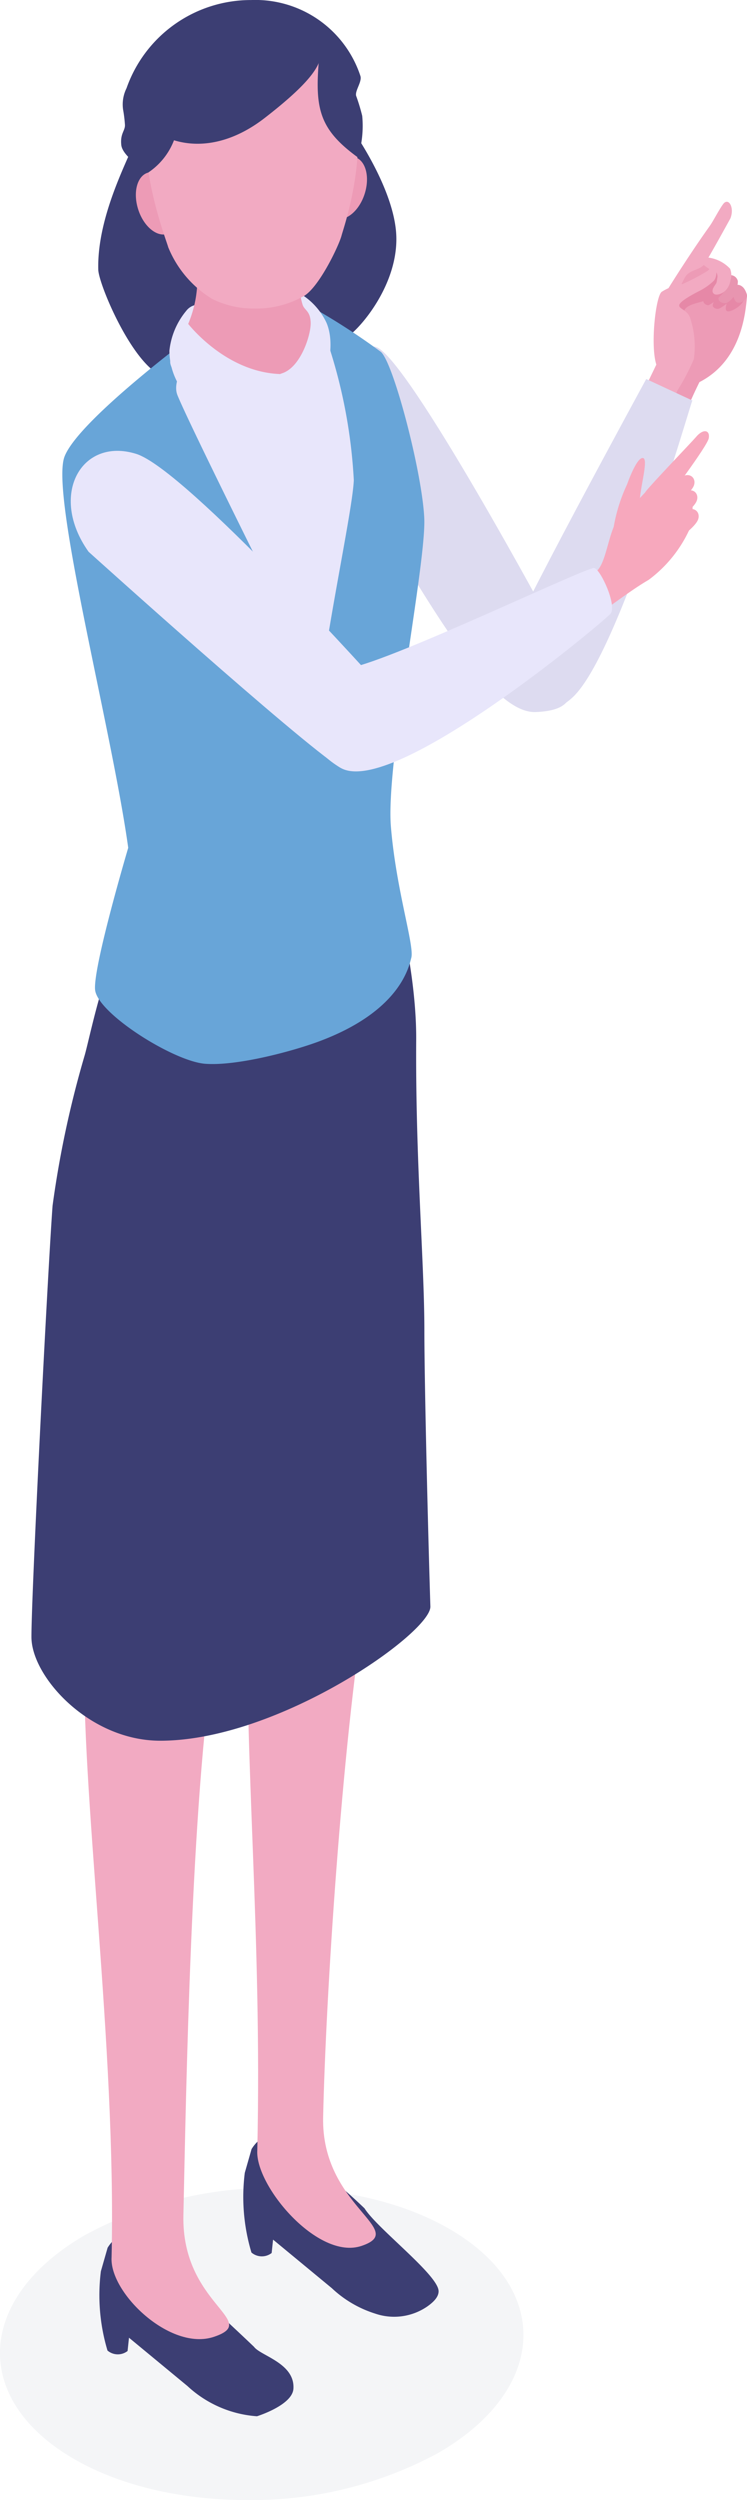<svg id="グループ_10253" data-name="グループ 10253" xmlns="http://www.w3.org/2000/svg" width="62.163" height="207.951" viewBox="0 0 62.163 207.951">
  <g id="Layer_2" data-name="Layer 2" transform="translate(0 181.987)">
    <g id="グループ_10233" data-name="グループ 10233" transform="translate(0)">
      <path id="パス_26442" data-name="パス 26442" d="M477.4,341.173c5.479,0,10.843,1.228,14.834,3.694,8.108,5.009,7.479,13.229-1.406,18.359a32.553,32.553,0,0,1-15.935,3.911c-5.479,0-10.843-1.229-14.834-3.694-8.108-5.009-7.479-13.229,1.406-18.359a32.545,32.545,0,0,1,15.935-3.911" transform="translate(-454.368 -341.173)" fill="#e8eaf0" opacity="0.473"/>
    </g>
  </g>
  <g id="Layer_1" data-name="Layer 1" transform="translate(2.62 0)">
    <g id="グループ_10252" data-name="グループ 10252" transform="translate(0)">
      <g id="グループ_10242" data-name="グループ 10242" transform="translate(27.487 16.785)">
        <path id="パス_26443" data-name="パス 26443" d="M464.775,152.368s-11.975-22.282-14.668-23.3-.4,13.361,1.788,17.019c4.639,7.767,8.5,13.461,11.478,13.334C467.752,159.238,466.323,156.675,464.775,152.368Z" transform="translate(-448.888 -116.978)" fill="#dddbf0"/>
        <g id="グループ_10241" data-name="グループ 10241" transform="translate(12.251)">
          <g id="グループ_10240" data-name="グループ 10240" transform="translate(10.073)">
            <path id="パス_26444" data-name="パス 26444" d="M430.995,127.38a10.95,10.95,0,0,1,.313-3.848,10.042,10.042,0,0,1,1.887-3.309c.125-.119.456-.865,1.13-1.125a2.669,2.669,0,0,1,1.685.29c.689.414.952,1.393,1.3,1.759.411.436.991.408.937.956-.121,1.227-.394,5.279-3.955,7.1A41.563,41.563,0,0,0,432.282,134l-3.683-1.753A30.669,30.669,0,0,0,430.995,127.38Z" transform="translate(-428.517 -114.204)" fill="#ed9bb6"/>
            <g id="グループ_10238" data-name="グループ 10238" transform="translate(2.962)">
              <g id="グループ_10234" data-name="グループ 10234" transform="translate(5.003 6.908)">
                <path id="パス_26445" data-name="パス 26445" d="M429.485,122.259a8.39,8.39,0,0,0-.461.975c-.111.17-.341.8-.1.91s.8-.263.8-.263.83-.521.677-1.157S429.784,121.927,429.485,122.259Z" transform="translate(-428.819 -121.959)" fill="#e688a7"/>
                <path id="パス_26446" data-name="パス 26446" d="M428.731,122.045c-.172.191-.113.665-.113.665s.1.584.384.673c.332.1.858-.308.777-.65a1.349,1.349,0,0,0-.273-.576C429.253,121.876,428.928,121.826,428.731,122.045Z" transform="translate(-428.027 -121.909)" fill="#e895b0"/>
              </g>
              <g id="グループ_10235" data-name="グループ 10235" transform="translate(3.919 6.094)">
                <path id="パス_26447" data-name="パス 26447" d="M430.556,123.441a6.2,6.2,0,0,0,.407-.5.084.084,0,0,1,.047-.043.083.083,0,0,1,.051.013c.228.123.945.375.876.466a4.509,4.509,0,0,1-.949.744.46.46,0,0,1-.6-.134C430.319,123.872,430.466,123.561,430.556,123.441Z" transform="translate(-430.371 -121.37)" fill="#e688a7"/>
                <path id="パス_26448" data-name="パス 26448" d="M430.084,121.75c.1-.243-.063-.594.112-.788a.636.636,0,0,1,1.06.326,2.057,2.057,0,0,1-.147.747,1.481,1.481,0,0,1-.689,1.007c-.251.2-.879,0-.767-.417A2.419,2.419,0,0,1,430.084,121.75Z" transform="translate(-429.165 -120.781)" fill="#e895b0"/>
              </g>
              <g id="グループ_10236" data-name="グループ 10236" transform="translate(0)">
                <path id="パス_26449" data-name="パス 26449" d="M434.743,116.052a31.04,31.04,0,0,1-3.23,4.943c.892.8,2.761-1.18,2.761-1.18l.449-1.523,1.4-2.487C436.483,114.888,434.972,115.6,434.743,116.052Z" transform="translate(-431.514 -113.18)" fill="#ed9bb6"/>
                <path id="パス_26450" data-name="パス 26450" d="M433.888,114.323c-1.8,2.514-3.541,5.339-3.541,5.339.892.795,1.184-.77,1.593-1.226s1.155-.444,1.492-.922,2.158-3.8,2.158-3.8c.357-.918-.17-1.769-.609-1.183C434.658,112.962,434.156,113.948,433.888,114.323Z" transform="translate(-430.198 -112.34)" fill="#f2aac2"/>
              </g>
              <g id="グループ_10237" data-name="グループ 10237" transform="translate(2.978 4.6)">
                <path id="パス_26451" data-name="パス 26451" d="M432.084,122.819a3.031,3.031,0,0,1-.785.571c-.131.015-.411-.121-.426-.32s.209-.5.253-.579a8.082,8.082,0,0,1,.786-1.343c.056-.056.97-.011.947.51S432.18,122.689,432.084,122.819Z" transform="translate(-430.71 -119.385)" fill="#e688a7"/>
                <path id="パス_26452" data-name="パス 26452" d="M431.651,120.858a2.015,2.015,0,0,0,.045-.844,4.066,4.066,0,0,1-1.2-.731c-.1-.126-.223-.4.253-.551a3.013,3.013,0,0,1,2.038.945,1.384,1.384,0,0,1,.035.957c-.165,1.06-1.1,1.319-1.355,1.149C431.079,121.518,431.612,120.983,431.651,120.858Z" transform="translate(-430.404 -118.712)" fill="#f2aac2"/>
              </g>
            </g>
            <g id="グループ_10239" data-name="グループ 10239" transform="translate(0 5.393)">
              <path id="パス_26453" data-name="パス 26453" d="M433.092,126.78c-1.08-.755-1.346-4.567-.848-4.84a6.9,6.9,0,0,1,1.175-.4c.683-.227.914-.574,1.434-1.218a.244.244,0,0,1,.381-.03c.55.519-.087,1.055-.453,1.821-.222.462-.045.3-.261.547s-1.492.3-1.8.85C432.446,123.993,434.172,127.535,433.092,126.78Z" transform="translate(-428.174 -119.923)" fill="#e688a7"/>
              <path id="パス_26454" data-name="パス 26454" d="M434.316,127.959c-.506-1.579-.061-5.636.44-6.05a4.469,4.469,0,0,1,1.754-.654,18.506,18.506,0,0,0,2.013-1.054c.225-.121.3-.4.432-.391.488.043.41.866.152,1.166a5.021,5.021,0,0,1-1.306.906c-.093.054-1.463.736-1.57,1.1s.7.386.924,1.173a7.563,7.563,0,0,1,.282,3.35,18.614,18.614,0,0,1-1.37,2.615c-.706,1.717-1.138,3.319-1.357,3.515-.012.01-2.583-1.16-2.583-1.16S433.878,128.874,434.316,127.959Z" transform="translate(-432.129 -119.81)" fill="#f2aac2"/>
            </g>
          </g>
          <path id="パス_26455" data-name="パス 26455" d="M434.909,154.82s1.421,8.066,5.312,4.389,9.784-24.438,9.935-24.662l-3.84-1.787S434.473,154.467,434.909,154.82Z" transform="translate(-434.897 -118.018)" fill="#dddbf0"/>
        </g>
      </g>
      <g id="グループ_10245" data-name="グループ 10245" transform="translate(0 69.197)">
        <g id="グループ_10243" data-name="グループ 10243" transform="translate(4.384 66.484)">
          <path id="パス_26456" data-name="パス 26456" d="M493.726,355.858c-4.264-4.078-4.977-4.3-7.6-9.008-1.573-.124-3.348-1.214-4.584.762l-.562,1.964a16.028,16.028,0,0,0,.551,6.59,1.324,1.324,0,0,0,1.672.038l.117-1.105,4.861,4.016a9.478,9.478,0,0,0,5.789,2.518s2.948-.915,3.034-2.291C497.138,357.218,494.278,356.607,493.726,355.858Z" transform="translate(-479.59 -296.331)" fill="#3c3e73"/>
          <path id="パス_26457" data-name="パス 26457" d="M499.087,335.727c-3.623,1.214-8.7-3.669-8.511-6.62.4-17.716-2.6-38.96-2.254-50.778.091-3.12,7.956.339,10.815.515-1.962,12.3-2.366,36.759-2.585,46.767C496.389,333.068,503.073,334.393,499.087,335.727Z" transform="translate(-488.294 -277.031)" fill="#f2aac2"/>
        </g>
        <g id="グループ_10244" data-name="グループ 10244" transform="translate(17.642 61.83)">
          <path id="パス_26458" data-name="パス 26458" d="M474.228,341.177c-4.292-4.1-2.15-.959-4.789-5.7-1.583-.125-3.369-1.221-4.612.767l-.565,1.976a16.116,16.116,0,0,0,.554,6.631,1.333,1.333,0,0,0,1.683.039l.117-1.112,4.892,4.041a9.329,9.329,0,0,0,3.6,2.111,4.869,4.869,0,0,0,4.354-.6c.5-.355.949-.79.928-1.285C480.329,346.689,475.27,342.849,474.228,341.177Z" transform="translate(-464.154 -288.515)" fill="#3c3e73"/>
          <path id="パス_26459" data-name="パス 26459" d="M480.879,326.372c-3.623,1.214-8.854-5-8.669-7.951.4-17.716-1.11-33.209-.764-45.027.091-3.12,8.394-4.054,9.753-.665-1.962,12.3-3.291,32.924-3.51,42.932C477.526,323.117,484.866,325.036,480.879,326.372Z" transform="translate(-471.061 -270.585)" fill="#f2aac2"/>
        </g>
        <path id="パス_26460" data-name="パス 26460" d="M498.29,249.369c-.2-6.4-.5-18.62-.5-22.961,0-5.74-.748-14.026-.68-24.169.045-6.864-2.574-16.326-3.944-17.212s-16.9,5.173-19.248,6.917-3.932,10.009-4.407,11.614a84.548,84.548,0,0,0-2.662,12.476c-.419,5.744-1.777,32.5-1.757,35.9.019,3.294,4.814,8.6,10.718,8.6C485.665,260.536,498.359,251.538,498.29,249.369Z" transform="translate(-465.095 -184.939)" fill="#3c3e73"/>
      </g>
      <g id="グループ_10249" data-name="グループ 10249" transform="translate(2.571)">
        <path id="パス_26461" data-name="パス 26461" d="M472.152,104.5c.56-2.15,17.945-.783,17.945-.783s3.587,4.981,3.727,8.949-2.863,7.538-4.008,8.341c-1.693,1.186-7.7,5.01-7.7,5.01a51.117,51.117,0,0,1-7.729-1.688c-2.52-.941-5.336-7.645-5.365-8.859C468.9,110.8,471.818,105.78,472.152,104.5Z" transform="translate(-466.035 -93.037)" fill="#3c3e73"/>
        <g id="グループ_10246" data-name="グループ 10246" transform="translate(0 23.782)">
          <path id="パス_26462" data-name="パス 26462" d="M477.655,122.517c-3.47,1.785-8.673,7.874-8.673,7.874l4.242,49.1,13.357-7.792,2.968-33.987s-.962-10.072-4.12-11.736S481.125,120.733,477.655,122.517Z" transform="translate(-461.731 -122.031)" fill="#e8e6fb"/>
          <path id="パス_26463" data-name="パス 26463" d="M495.9,141.8c-.171-3.774-2.543-12.866-3.605-13.823a56.893,56.893,0,0,0-5.181-3.4,19.965,19.965,0,0,0,.855,2.943,43.48,43.48,0,0,1,2.068,11.119c-.09,2.3-1.964,10.931-2.77,17.2-5.233-10.368-11.1-22.259-11.906-24.266-1-2.491,5.313-7.917,5.313-7.917-3.138,2.151-13.5,9.875-14.71,13.024s3.916,22.566,5.3,32.541c0,0-2.918,9.839-2.759,11.794s6.522,5.969,9.158,6.172,7.239-1.035,9.4-1.832c6.816-2.512,7.553-6.214,7.759-6.986.271-1.017-1.271-5.658-1.7-10.934S496.076,145.576,495.9,141.8Z" transform="translate(-465.785 -122.485)" fill="#68a5d8"/>
        </g>
        <g id="グループ_10248" data-name="グループ 10248" transform="translate(4.886)">
          <path id="パス_26464" data-name="パス 26464" d="M477.2,122.224a5.589,5.589,0,0,1,3.284,2.934c.838,2-.181,4.648-.181,4.648l-3.247-.077-.458-.746C476.764,128.358,477.036,123.75,477.2,122.224Z" transform="translate(-463.388 -98.303)" fill="#e8e6fb"/>
          <path id="パス_26465" data-name="パス 26465" d="M489.827,132.063a5.59,5.59,0,0,1-1.752-4.04,6.2,6.2,0,0,1,1.4-3.317,1.307,1.307,0,0,1,1.614-.387l2.017.99.1.868C492.8,126.678,490.619,130.747,489.827,132.063Z" transform="translate(-484.055 -98.849)" fill="#e8e6fb"/>
          <g id="グループ_10247" data-name="グループ 10247" transform="translate(0)">
            <path id="パス_26466" data-name="パス 26466" d="M472.674,112.294c.9.245,1.982-.7,2.409-2.116s.041-2.757-.862-3S471.771,112.05,472.674,112.294Z" transform="translate(-454.794 -94.116)" fill="#ed9bb6"/>
            <path id="パス_26467" data-name="パス 26467" d="M497.673,114.082c-.9.245-1.982-.7-2.408-2.117s-.042-2.757.861-3S498.576,113.837,497.673,114.082Z" transform="translate(-493.863 -94.613)" fill="#ed9bb6"/>
            <path id="パス_26468" data-name="パス 26468" d="M489.534,111.949c-.492,3.927-1.371,6.348-.638,8.757.152.5.643.5.678,1.5s-.829,3.745-2.4,4.226a5.165,5.165,0,0,1-4.074-.141,24.042,24.042,0,0,1-4.208-2.938c2.39-4.516.656-7.421.458-11.657Z" transform="translate(-473.796 -95.376)" fill="#ed9bb6"/>
            <path id="パス_26469" data-name="パス 26469" d="M478.853,91.935a30.027,30.027,0,0,1,6.416.032c9.423,3.465,4.759,16.516,4.517,17.455-.216.84-1.959,4.509-3.267,5.111a7.993,7.993,0,0,1-4.039.966,7.638,7.638,0,0,1-3.466-.8,9.009,9.009,0,0,1-3.656-4.3C475.116,109.453,469.431,95.4,478.853,91.935Z" transform="translate(-471.437 -89.837)" fill="#f2aac2"/>
            <path id="パス_26470" data-name="パス 26470" d="M473.365,96.43a10.964,10.964,0,0,1,10.382-7.338,9.2,9.2,0,0,1,9.079,6.306c.16.482-.45,1.209-.356,1.651a15.852,15.852,0,0,1,.51,1.679,8.874,8.874,0,0,1-.359,3.457c-3.156-2.294-3.589-3.991-3.252-8.021a7.892,7.892,0,0,1-6.347,3.031,14.646,14.646,0,0,1-5.462-1.357,16.134,16.134,0,0,1,.095,3.536,5.667,5.667,0,0,1-2.478,4.064s-2.139-1.275-2.247-2.283.362-1.2.3-1.744a10.979,10.979,0,0,0-.151-1.206A3.024,3.024,0,0,1,473.365,96.43Z" transform="translate(-472.914 -89.089)" fill="#3c3e73"/>
            <path id="パス_26471" data-name="パス 26471" d="M479.354,96.812,491.8,95.6c-.173,1.151-1.541,2.7-4.658,5.116-3.3,2.557-6.762,2.759-9.4.957A48.661,48.661,0,0,1,479.354,96.812Z" transform="translate(-475.194 -90.901)" fill="#3c3e73"/>
          </g>
          <path id="パス_26472" data-name="パス 26472" d="M483.3,126.16s3.084,4.15,7.741,4.348l.39.717h0c-.579,1.439-3.156,3.558-3.156,3.558s-6.556-3.737-6.322-5.368A9.057,9.057,0,0,1,483.3,126.16Z" transform="translate(-477.86 -99.397)" fill="#e8e6fb"/>
        </g>
      </g>
      <g id="グループ_10251" data-name="グループ 10251" transform="translate(3.269 35.863)">
        <g id="グループ_10250" data-name="グループ 10250" transform="translate(40.345)">
          <path id="パス_26473" data-name="パス 26473" d="M435.943,153.661a16.374,16.374,0,0,0,2.422-2.109c.632-.675.853-2.477,1.373-3.678.318-.736.861-.925,1.35-1.435s2.143-2.558,3.46-3.136.87.731,1.059.754c.286.035,1.048,1.505.426,4.056a10.842,10.842,0,0,1-3.423,4.246c-1.926,1.11-4.651,3.364-5.3,3.5C435.327,156.282,433.723,155.466,435.943,153.661Z" transform="translate(-434.869 -139.986)" fill="#f7a8bd"/>
          <path id="パス_26474" data-name="パス 26474" d="M442.634,145.861c-.235-.822.772-3.895.239-4s-1.326,2.184-1.326,2.184a13.857,13.857,0,0,0-1.157,3.8C440.055,150.038,442.854,146.627,442.634,145.861Z" transform="translate(-435.595 -139.624)" fill="#f7a8bd"/>
          <path id="パス_26475" data-name="パス 26475" d="M433.049,143.8c.369-.513,3.919-4.219,4.173-4.526.627-.758,1.2-.6,1.082.077s-3.574,5.238-4,5.815C433.973,145.621,432.68,144.31,433.049,143.8Z" transform="translate(-425.556 -138.766)" fill="#f7a8bd"/>
          <path id="パス_26476" data-name="パス 26476" d="M434.745,145.635c.451-.443,1.842-1.268,2.146-1.528.749-.638,1.414-.07,1.183.58s-1.582,1.555-2.1,2.052C435.568,147.134,434.293,146.077,434.745,145.635Z" transform="translate(-426.561 -140.173)" fill="#f7a8bd"/>
          <path id="パス_26477" data-name="パス 26477" d="M434.416,147.39c.451-.443,1.842-1.268,2.146-1.528.749-.638,1.414-.07,1.183.58s-1.582,1.555-2.1,2.052C435.239,148.888,433.965,147.832,434.416,147.39Z" transform="translate(-425.994 -140.661)" fill="#f7a8bd"/>
          <path id="パス_26478" data-name="パス 26478" d="M434.264,149.55c.451-.442,1.843-1.268,2.147-1.528.748-.638,1.414-.07,1.183.58s-1.581,1.556-2.1,2.052C435.088,151.049,433.813,149.993,434.264,149.55Z" transform="translate(-425.732 -141.262)" fill="#f7a8bd"/>
        </g>
        <path id="パス_26479" data-name="パス 26479" d="M446.723,171.145c-4.331-2.6-2.583-6.209.756-8.293,3.707-.684,19.824-8.464,20.374-8.317s1.917,3.151,1.343,3.811S451.054,173.744,446.723,171.145Z" transform="translate(-424.288 -143.15)" fill="#e8e6fb"/>
        <path id="パス_26480" data-name="パス 26480" d="M472.161,149.428c-3.344-4.7-.6-9.571,3.969-8.139,4.166,1.306,20.431,19.471,20.431,19.471s.4,5.107-3.447,6.631C489.61,165.168,472.161,149.428,472.161,149.428Z" transform="translate(-470.68 -139.397)" fill="#e8e6fb"/>
      </g>
    </g>
  </g>
</svg>
